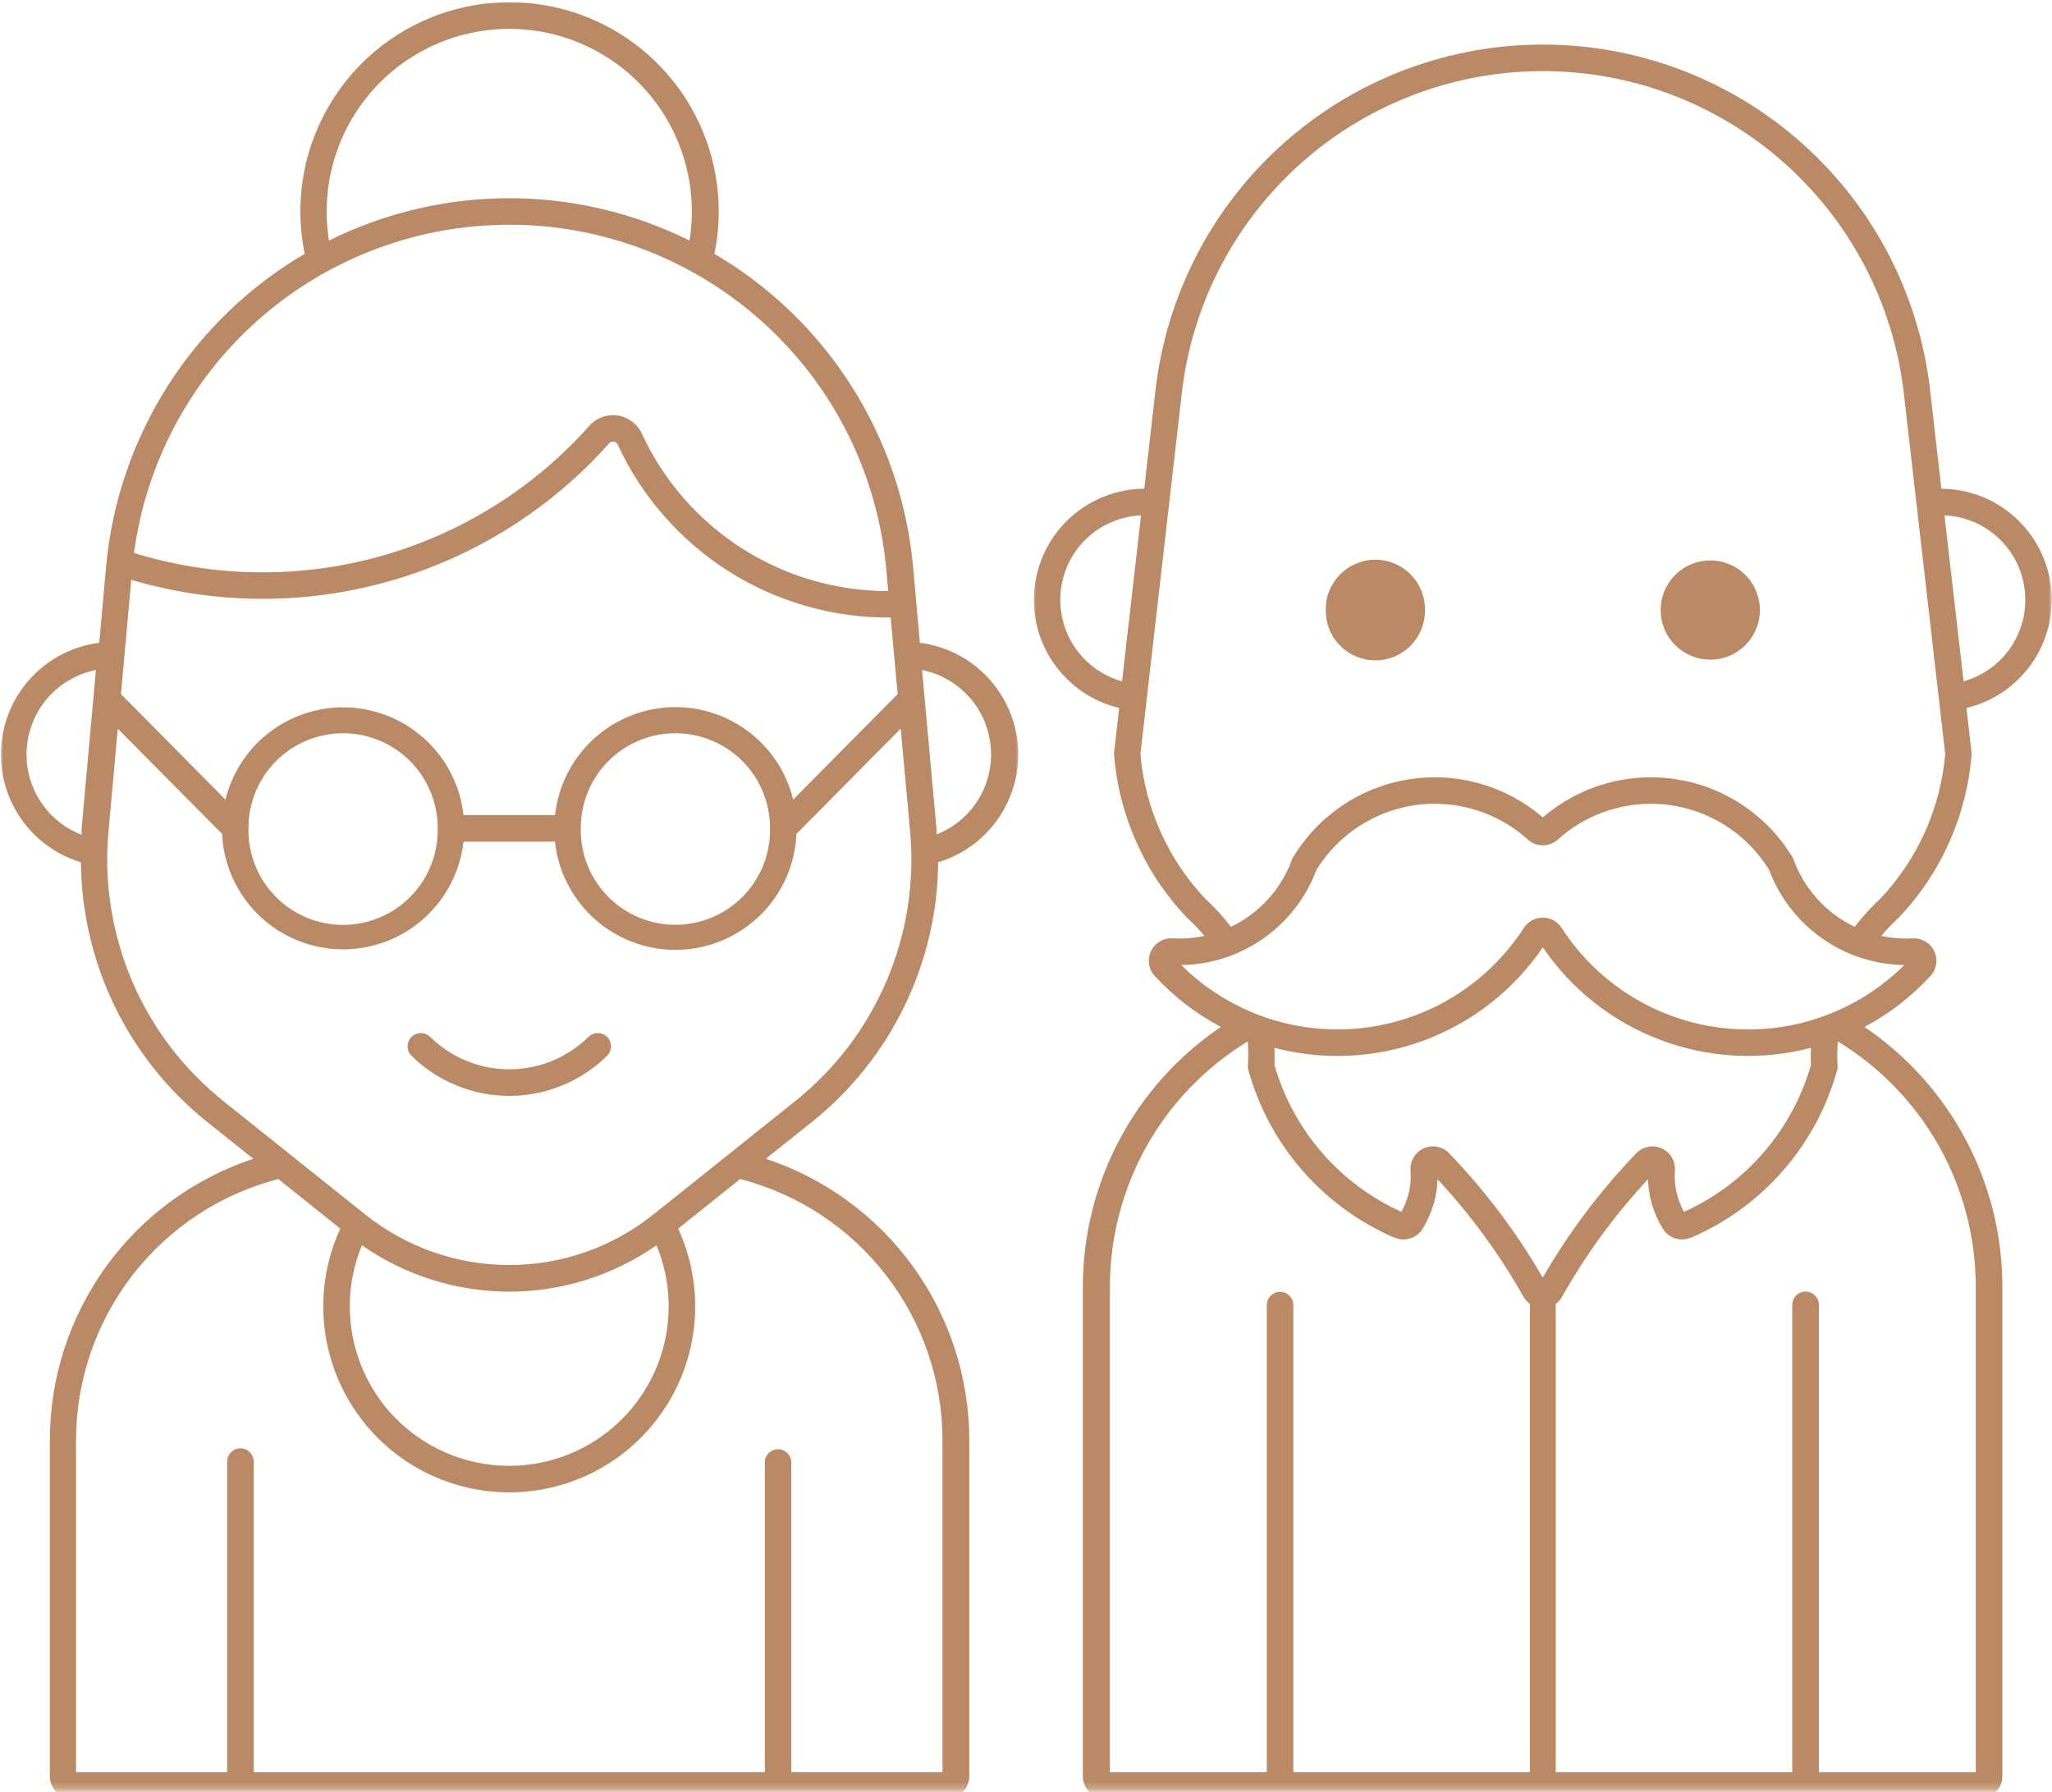 <svg width="292" height="255" viewBox="0 0 292 255" fill="none" xmlns="http://www.w3.org/2000/svg">
<mask id="mask0_193_6001" style="mask-type:luminance" maskUnits="userSpaceOnUse" x="146" y="5" width="146" height="250">
<path d="M146.668 5.333H292.001V254.755H146.668V5.333Z" fill="white"/>
</mask>
<g mask="url(#mask0_193_6001)">
<path d="M217.151 6.391C215.515 6.458 213.89 6.604 212.271 6.818C210.651 7.031 209.041 7.318 207.448 7.672C205.849 8.031 204.276 8.458 202.718 8.953C201.156 9.448 199.625 10.01 198.12 10.646C196.609 11.276 195.135 11.974 193.687 12.734C192.239 13.5 190.828 14.323 189.458 15.208C188.083 16.094 186.75 17.042 185.463 18.047C184.172 19.052 182.927 20.109 181.734 21.224C180.536 22.338 179.39 23.505 178.297 24.719C177.203 25.932 176.166 27.198 175.187 28.505C174.203 29.812 173.281 31.156 172.422 32.547C171.557 33.938 170.755 35.359 170.021 36.818C169.286 38.281 168.614 39.771 168.01 41.286C167.401 42.807 166.864 44.349 166.396 45.917C165.927 47.484 165.531 49.068 165.203 50.667C164.87 52.271 164.614 53.88 164.427 55.505L162.828 69.537C161.87 69.542 160.922 69.635 159.979 69.812C159.041 69.99 158.125 70.255 157.229 70.599C156.333 70.948 155.479 71.37 154.661 71.87C153.849 72.37 153.083 72.943 152.37 73.583C151.656 74.224 151.005 74.922 150.422 75.682C149.833 76.438 149.323 77.245 148.885 78.094C148.442 78.948 148.083 79.828 147.807 80.75C147.526 81.667 147.333 82.599 147.224 83.552C147.114 84.505 147.093 85.458 147.156 86.412C147.218 87.37 147.37 88.312 147.604 89.24C147.838 90.172 148.156 91.068 148.557 91.943C148.958 92.812 149.432 93.641 149.979 94.427C150.531 95.208 151.146 95.938 151.828 96.609C152.51 97.281 153.245 97.891 154.036 98.427C154.833 98.969 155.666 99.432 156.541 99.818C157.416 100.203 158.323 100.51 159.255 100.734L158.515 107.229C158.849 111.594 159.906 115.781 161.687 119.781C163.463 123.781 165.859 127.37 168.875 130.547C169.776 131.365 170.614 132.234 171.39 133.161C169.911 133.479 168.416 133.594 166.911 133.51H166.854C166.203 133.474 165.599 133.625 165.036 133.958C164.479 134.292 164.062 134.755 163.781 135.344C163.505 135.932 163.416 136.547 163.515 137.193C163.614 137.839 163.885 138.401 164.328 138.875C167.047 141.823 170.182 144.24 173.729 146.12C172.218 147.135 170.781 148.24 169.411 149.432C168.041 150.625 166.75 151.896 165.531 153.25C164.317 154.599 163.192 156.021 162.146 157.51C161.104 158.995 160.161 160.542 159.307 162.146C158.453 163.75 157.703 165.401 157.052 167.099C156.401 168.792 155.854 170.521 155.416 172.286C154.974 174.047 154.646 175.833 154.422 177.635C154.203 179.438 154.088 181.25 154.088 183.063V252.729C154.088 253.156 154.172 253.563 154.333 253.953C154.495 254.349 154.729 254.693 155.031 254.995C155.333 255.292 155.677 255.526 156.073 255.688C156.463 255.849 156.87 255.927 157.297 255.927H281.739C282.166 255.927 282.573 255.844 282.963 255.682C283.354 255.521 283.703 255.286 284 254.99C284.302 254.688 284.531 254.344 284.692 253.953C284.859 253.563 284.937 253.156 284.937 252.729V183.063C284.937 181.25 284.828 179.438 284.604 177.635C284.385 175.833 284.052 174.047 283.614 172.286C283.177 170.526 282.63 168.792 281.979 167.099C281.328 165.401 280.578 163.75 279.724 162.146C278.875 160.542 277.927 158.995 276.885 157.51C275.843 156.021 274.718 154.599 273.5 153.25C272.286 151.901 270.995 150.625 269.625 149.432C268.255 148.24 266.817 147.135 265.312 146.12C268.854 144.24 271.979 141.823 274.698 138.875C275.14 138.401 275.411 137.839 275.51 137.198C275.609 136.552 275.521 135.938 275.245 135.349C274.968 134.76 274.552 134.297 273.995 133.964C273.437 133.63 272.833 133.479 272.187 133.51C270.677 133.594 269.182 133.479 267.703 133.161C268.484 132.234 269.323 131.359 270.218 130.547C273.234 127.37 275.625 123.781 277.401 119.781C279.177 115.781 280.234 111.594 280.567 107.229L279.828 100.734C280.76 100.51 281.666 100.203 282.541 99.818C283.416 99.432 284.255 98.969 285.047 98.427C285.838 97.891 286.573 97.281 287.255 96.609C287.937 95.938 288.552 95.208 289.104 94.422C289.651 93.641 290.13 92.812 290.526 91.938C290.927 91.068 291.245 90.167 291.479 89.24C291.713 88.312 291.864 87.37 291.927 86.412C291.995 85.458 291.968 84.505 291.859 83.552C291.75 82.599 291.557 81.667 291.281 80.75C291 79.828 290.64 78.948 290.203 78.094C289.76 77.245 289.25 76.438 288.661 75.682C288.078 74.922 287.427 74.224 286.713 73.583C286 72.943 285.239 72.37 284.422 71.87C283.604 71.37 282.75 70.943 281.854 70.599C280.963 70.255 280.041 69.99 279.104 69.812C278.161 69.635 277.213 69.542 276.255 69.537L274.656 55.505C274.458 53.781 274.182 52.073 273.823 50.375C273.463 48.677 273.026 46.995 272.51 45.339C271.995 43.682 271.406 42.052 270.734 40.453C270.067 38.849 269.328 37.286 268.51 35.755C267.692 34.219 266.807 32.729 265.854 31.281C264.901 29.833 263.88 28.432 262.791 27.078C261.703 25.729 260.557 24.427 259.349 23.182C258.14 21.938 256.875 20.75 255.557 19.625C254.239 18.495 252.87 17.438 251.448 16.438C250.031 15.438 248.567 14.51 247.062 13.646C245.552 12.787 244.01 11.995 242.427 11.281C240.849 10.568 239.239 9.927 237.599 9.359C235.958 8.797 234.291 8.307 232.609 7.901C230.922 7.49 229.218 7.161 227.5 6.911C225.786 6.661 224.062 6.495 222.328 6.406C220.593 6.318 218.859 6.312 217.125 6.391H217.151ZM217.291 10.167C218.911 10.099 220.526 10.104 222.14 10.182C223.755 10.266 225.364 10.422 226.963 10.651C228.562 10.885 230.151 11.193 231.724 11.573C233.291 11.953 234.843 12.406 236.375 12.932C237.901 13.463 239.401 14.057 240.875 14.729C242.349 15.396 243.786 16.13 245.192 16.932C246.593 17.734 247.958 18.599 249.281 19.531C250.604 20.458 251.88 21.453 253.109 22.5C254.343 23.552 255.521 24.656 256.646 25.818C257.771 26.979 258.843 28.188 259.854 29.448C260.864 30.708 261.817 32.016 262.708 33.365C263.599 34.719 264.422 36.104 265.182 37.531C265.942 38.958 266.635 40.422 267.255 41.917C267.88 43.406 268.432 44.927 268.911 46.469C269.39 48.016 269.802 49.578 270.135 51.161C270.468 52.74 270.724 54.339 270.911 55.943L276.802 107.297C276.463 111.146 275.51 114.828 273.932 118.354C272.354 121.875 270.239 125.042 267.588 127.854C266.25 129.083 265.026 130.422 263.927 131.87C261.875 130.891 260.088 129.557 258.573 127.865C257.052 126.177 255.916 124.26 255.161 122.12C254.724 121.385 254.245 120.672 253.729 119.984C253.213 119.302 252.666 118.646 252.078 118.021C251.489 117.396 250.87 116.802 250.218 116.25C249.567 115.688 248.885 115.172 248.177 114.688C247.468 114.203 246.739 113.76 245.979 113.359C245.224 112.953 244.448 112.594 243.651 112.276C242.854 111.958 242.041 111.682 241.213 111.453C240.39 111.224 239.552 111.042 238.708 110.906C237.859 110.766 237.01 110.672 236.151 110.63C235.297 110.583 234.442 110.583 233.583 110.635C232.729 110.682 231.875 110.776 231.031 110.917C230.187 111.057 229.349 111.245 228.526 111.479C227.698 111.714 226.89 111.99 226.093 112.313C225.297 112.63 224.526 112.995 223.771 113.401C223.01 113.807 222.281 114.255 221.573 114.74C220.87 115.224 220.192 115.745 219.541 116.307C218.89 115.745 218.213 115.224 217.505 114.74C216.802 114.25 216.067 113.807 215.312 113.401C214.557 112.995 213.781 112.63 212.989 112.313C212.192 111.99 211.38 111.714 210.557 111.479C209.729 111.245 208.896 111.057 208.052 110.917C207.203 110.776 206.354 110.682 205.495 110.635C204.64 110.583 203.786 110.583 202.927 110.63C202.073 110.672 201.218 110.766 200.375 110.901C199.526 111.042 198.692 111.224 197.864 111.453C197.036 111.682 196.229 111.958 195.432 112.276C194.635 112.594 193.859 112.953 193.099 113.359C192.343 113.76 191.609 114.203 190.901 114.688C190.192 115.172 189.515 115.693 188.859 116.25C188.208 116.802 187.588 117.396 187.005 118.021C186.416 118.646 185.864 119.302 185.349 119.984C184.833 120.672 184.359 121.385 183.916 122.12C183.166 124.26 182.026 126.177 180.51 127.87C178.989 129.557 177.208 130.891 175.156 131.87C174.052 130.422 172.833 129.083 171.489 127.854C168.843 125.042 166.729 121.875 165.151 118.354C163.573 114.828 162.614 111.146 162.281 107.297L168.172 55.943C168.343 54.427 168.583 52.927 168.89 51.432C169.198 49.943 169.567 48.464 170.005 47.005C170.442 45.547 170.942 44.109 171.505 42.693C172.067 41.276 172.692 39.891 173.38 38.531C174.067 37.172 174.812 35.844 175.614 34.547C176.422 33.255 177.276 32 178.192 30.781C179.109 29.562 180.073 28.385 181.093 27.255C182.109 26.12 183.177 25.037 184.291 23.995C185.406 22.958 186.567 21.969 187.765 21.031C188.968 20.099 190.208 19.219 191.489 18.391C192.771 17.562 194.083 16.797 195.432 16.083C196.776 15.375 198.156 14.724 199.557 14.135C200.963 13.547 202.39 13.021 203.843 12.557C205.297 12.094 206.765 11.698 208.25 11.365C209.739 11.031 211.234 10.766 212.745 10.568C214.255 10.365 215.771 10.234 217.291 10.167ZM162.37 73.323L159.666 96.943C158.979 96.755 158.323 96.505 157.682 96.193C157.041 95.885 156.437 95.521 155.859 95.104C155.286 94.693 154.75 94.229 154.26 93.719C153.765 93.208 153.323 92.656 152.927 92.068C152.531 91.479 152.187 90.859 151.901 90.208C151.614 89.557 151.39 88.891 151.218 88.198C151.052 87.51 150.948 86.812 150.901 86.104C150.859 85.396 150.875 84.688 150.958 83.984C151.036 83.276 151.182 82.583 151.385 81.906C151.588 81.224 151.849 80.568 152.166 79.932C152.484 79.302 152.859 78.698 153.286 78.13C153.708 77.562 154.182 77.037 154.703 76.552C155.218 76.068 155.776 75.63 156.375 75.245C156.968 74.859 157.593 74.531 158.25 74.255C158.901 73.979 159.573 73.766 160.265 73.609C160.958 73.453 161.661 73.359 162.37 73.323ZM276.698 73.323C277.411 73.354 278.109 73.448 278.802 73.604C279.495 73.76 280.166 73.979 280.823 74.25C281.479 74.526 282.104 74.859 282.698 75.245C283.297 75.63 283.854 76.062 284.37 76.547C284.89 77.031 285.364 77.557 285.791 78.125C286.218 78.693 286.588 79.297 286.911 79.927C287.229 80.562 287.489 81.219 287.692 81.901C287.896 82.578 288.041 83.271 288.12 83.979C288.203 84.682 288.218 85.391 288.177 86.099C288.135 86.807 288.026 87.505 287.859 88.198C287.692 88.885 287.463 89.557 287.177 90.203C286.89 90.854 286.552 91.474 286.156 92.062C285.76 92.656 285.317 93.203 284.823 93.713C284.328 94.224 283.797 94.688 283.218 95.104C282.646 95.521 282.041 95.885 281.401 96.193C280.76 96.5 280.099 96.75 279.416 96.943L276.698 73.323ZM203.812 114.37C206.317 114.328 208.739 114.745 211.088 115.62C213.432 116.495 215.536 117.771 217.396 119.448C217.687 119.714 218.021 119.917 218.39 120.063C218.76 120.203 219.146 120.276 219.541 120.276C219.937 120.276 220.323 120.203 220.692 120.063C221.062 119.917 221.39 119.714 221.687 119.448C223.547 117.771 225.651 116.495 227.995 115.62C230.338 114.745 232.765 114.328 235.265 114.37C236.922 114.401 238.552 114.635 240.146 115.073C241.745 115.516 243.265 116.146 244.703 116.964C246.14 117.786 247.458 118.771 248.651 119.922C249.838 121.073 250.87 122.354 251.739 123.76C252.109 124.74 252.547 125.688 253.052 126.599C253.557 127.51 254.135 128.38 254.771 129.203C255.411 130.031 256.104 130.807 256.859 131.526C257.614 132.25 258.416 132.911 259.271 133.51C260.125 134.115 261.021 134.646 261.953 135.115C262.885 135.578 263.849 135.974 264.843 136.297C265.838 136.62 266.849 136.865 267.88 137.036C268.906 137.203 269.942 137.297 270.989 137.313C270.156 138.135 269.281 138.911 268.364 139.641C267.448 140.37 266.489 141.047 265.5 141.667C264.505 142.286 263.479 142.854 262.427 143.359C261.37 143.87 260.286 144.313 259.182 144.703C258.078 145.089 256.953 145.417 255.812 145.677C254.672 145.938 253.515 146.135 252.354 146.271C251.187 146.406 250.021 146.474 248.849 146.474C247.677 146.479 246.51 146.417 245.343 146.292C244.182 146.167 243.026 145.979 241.885 145.724C240.739 145.469 239.614 145.151 238.505 144.771C237.396 144.391 236.312 143.948 235.255 143.448C234.198 142.948 233.166 142.391 232.172 141.771C231.172 141.156 230.213 140.49 229.291 139.766C228.37 139.047 227.489 138.276 226.651 137.453C225.817 136.635 225.026 135.771 224.286 134.865C223.547 133.953 222.859 133.01 222.224 132.021C222.078 131.797 221.906 131.594 221.713 131.411C221.515 131.234 221.302 131.078 221.067 130.948C220.828 130.823 220.583 130.724 220.323 130.656C220.067 130.594 219.802 130.557 219.536 130.557C219.265 130.557 219.005 130.594 218.745 130.656C218.484 130.724 218.239 130.823 218.005 130.948C217.771 131.078 217.552 131.234 217.359 131.411C217.161 131.594 216.989 131.797 216.849 132.021C216.213 133.005 215.521 133.953 214.781 134.859C214.041 135.766 213.255 136.63 212.416 137.453C211.578 138.271 210.703 139.042 209.781 139.766C208.854 140.484 207.896 141.151 206.901 141.766C205.901 142.385 204.875 142.943 203.817 143.443C202.76 143.943 201.677 144.38 200.567 144.76C199.458 145.141 198.333 145.458 197.192 145.714C196.047 145.969 194.896 146.161 193.729 146.286C192.562 146.411 191.396 146.474 190.224 146.469C189.057 146.464 187.885 146.396 186.724 146.266C185.562 146.13 184.406 145.932 183.265 145.672C182.125 145.406 181 145.083 179.896 144.698C178.791 144.307 177.708 143.865 176.656 143.354C175.599 142.849 174.573 142.281 173.583 141.661C172.588 141.042 171.635 140.37 170.713 139.641C169.797 138.911 168.922 138.135 168.093 137.313C169.135 137.297 170.172 137.203 171.203 137.036C172.234 136.865 173.245 136.62 174.239 136.297C175.229 135.974 176.192 135.578 177.13 135.109C178.062 134.646 178.953 134.109 179.807 133.51C180.661 132.911 181.468 132.25 182.218 131.526C182.974 130.807 183.672 130.031 184.307 129.203C184.948 128.38 185.521 127.51 186.031 126.599C186.536 125.688 186.974 124.74 187.338 123.76C188.208 122.354 189.239 121.073 190.432 119.922C191.625 118.771 192.937 117.786 194.38 116.964C195.817 116.141 197.333 115.51 198.932 115.073C200.531 114.635 202.156 114.401 203.812 114.37ZM219.541 134.797C220.562 136.292 221.692 137.703 222.927 139.031C224.166 140.354 225.5 141.578 226.927 142.698C228.349 143.818 229.854 144.823 231.432 145.708C233.015 146.599 234.656 147.359 236.354 147.995C238.052 148.635 239.786 149.135 241.562 149.505C243.338 149.875 245.13 150.104 246.942 150.198C248.75 150.292 250.557 150.245 252.364 150.057C254.166 149.875 255.942 149.552 257.698 149.094C257.666 149.906 257.666 150.719 257.698 151.531C257.041 153.823 256.146 156.021 255.01 158.115C253.88 160.214 252.531 162.167 250.974 163.969C249.411 165.776 247.677 167.391 245.765 168.813C243.854 170.24 241.812 171.443 239.635 172.422C238.625 170.589 238.192 168.625 238.338 166.531C238.385 165.859 238.234 165.24 237.89 164.661C237.541 164.083 237.057 163.661 236.442 163.385C235.828 163.115 235.192 163.042 234.531 163.172C233.87 163.302 233.307 163.609 232.843 164.094C227.687 169.453 223.25 175.344 219.531 181.781C215.807 175.344 211.37 169.453 206.218 164.094C205.75 163.609 205.187 163.302 204.526 163.172C203.864 163.042 203.229 163.115 202.614 163.385C202 163.661 201.515 164.083 201.172 164.661C200.823 165.234 200.672 165.859 200.718 166.531C200.864 168.625 200.432 170.589 199.422 172.422C197.25 171.443 195.203 170.24 193.291 168.813C191.38 167.385 189.646 165.771 188.088 163.969C186.526 162.167 185.182 160.214 184.047 158.115C182.911 156.021 182.015 153.823 181.359 151.531C181.39 150.719 181.39 149.906 181.359 149.094C183.114 149.552 184.896 149.875 186.698 150.063C188.505 150.25 190.312 150.297 192.125 150.203C193.937 150.115 195.729 149.88 197.505 149.51C199.281 149.146 201.021 148.641 202.718 148.005C204.416 147.37 206.057 146.604 207.64 145.719C209.224 144.828 210.724 143.823 212.151 142.703C213.578 141.583 214.911 140.359 216.151 139.036C217.39 137.708 218.521 136.297 219.541 134.797ZM177.557 148.177C177.646 149.438 177.646 150.693 177.557 151.953C178.271 154.62 179.276 157.172 180.567 159.615C181.859 162.052 183.406 164.318 185.213 166.406C187.015 168.5 189.031 170.359 191.255 171.995C193.479 173.63 195.859 174.995 198.39 176.089H198.448C198.802 176.24 199.172 176.328 199.557 176.349C199.942 176.37 200.317 176.318 200.687 176.203C201.057 176.089 201.39 175.911 201.692 175.672C202 175.438 202.25 175.151 202.453 174.823C203.771 172.667 204.474 170.323 204.562 167.792C209.302 172.88 213.375 178.453 216.791 184.505C217.026 184.911 217.328 185.25 217.708 185.521V252.146H184.041V185.667C184.041 185.417 183.989 185.182 183.89 184.953C183.791 184.724 183.656 184.526 183.479 184.349C183.302 184.177 183.099 184.042 182.87 183.948C182.64 183.854 182.401 183.807 182.156 183.807C181.906 183.807 181.666 183.854 181.437 183.948C181.208 184.042 181.005 184.177 180.828 184.349C180.651 184.526 180.515 184.724 180.416 184.953C180.317 185.182 180.271 185.417 180.265 185.667V252.146H157.942V183.063C157.942 181.318 158.057 179.578 158.281 177.849C158.5 176.115 158.833 174.406 159.276 172.719C159.718 171.026 160.271 169.375 160.922 167.755C161.578 166.141 162.333 164.568 163.187 163.047C164.041 161.526 164.995 160.068 166.036 158.667C167.078 157.266 168.208 155.943 169.422 154.688C170.635 153.432 171.922 152.26 173.286 151.167C174.651 150.078 176.078 149.083 177.573 148.177H177.557ZM261.51 148.177C263 149.083 264.432 150.078 265.797 151.167C267.161 152.255 268.448 153.432 269.661 154.682C270.875 155.938 272.005 157.266 273.052 158.667C274.093 160.063 275.041 161.526 275.901 163.047C276.755 164.568 277.51 166.135 278.166 167.755C278.823 169.375 279.37 171.026 279.812 172.719C280.255 174.406 280.588 176.115 280.812 177.844C281.036 179.578 281.146 181.318 281.151 183.063V252.146H258.828V185.667C258.828 185.417 258.781 185.172 258.682 184.943C258.588 184.708 258.453 184.505 258.271 184.328C258.093 184.151 257.89 184.01 257.656 183.917C257.427 183.818 257.182 183.771 256.932 183.771C256.682 183.771 256.442 183.818 256.208 183.917C255.974 184.01 255.771 184.151 255.593 184.328C255.416 184.505 255.281 184.708 255.182 184.943C255.088 185.172 255.036 185.417 255.036 185.667V252.146H221.385V185.521C221.755 185.25 222.052 184.911 222.281 184.505C225.698 178.453 229.771 172.88 234.505 167.792C234.593 170.323 235.297 172.667 236.62 174.823C236.817 175.156 237.073 175.438 237.375 175.672C237.682 175.911 238.015 176.089 238.385 176.203C238.75 176.323 239.125 176.37 239.51 176.349C239.896 176.328 240.265 176.24 240.62 176.089H240.677C243.213 174.995 245.588 173.63 247.817 171.995C250.041 170.359 252.057 168.5 253.859 166.411C255.661 164.318 257.213 162.057 258.505 159.615C259.797 157.172 260.797 154.62 261.51 151.953C261.422 150.698 261.422 149.438 261.51 148.177Z" fill="#BA8A67"/>
</g>
<mask id="mask1_193_6001" style="mask-type:luminance" maskUnits="userSpaceOnUse" x="0" y="0" width="146" height="255">
<path d="M0 0H145.333V254.755H0V0Z" fill="white"/>
</mask>
<g mask="url(#mask1_193_6001)">
<path d="M71.736 0.328C70.653 0.359 69.575 0.443 68.497 0.589C67.424 0.734 66.356 0.943 65.304 1.203C64.252 1.469 63.215 1.786 62.195 2.161C61.179 2.536 60.184 2.969 59.21 3.453C58.242 3.938 57.299 4.474 56.387 5.063C55.476 5.651 54.596 6.286 53.752 6.969C52.908 7.651 52.106 8.38 51.346 9.151C50.58 9.927 49.861 10.734 49.19 11.588C48.512 12.438 47.887 13.323 47.309 14.24C46.731 15.162 46.205 16.109 45.731 17.083C45.257 18.062 44.835 19.062 44.471 20.083C44.106 21.104 43.799 22.146 43.549 23.203C43.299 24.26 43.106 25.328 42.971 26.401C42.835 27.479 42.762 28.562 42.747 29.646C42.731 30.734 42.773 31.818 42.877 32.896C42.981 33.979 43.143 35.047 43.361 36.115C41.387 37.266 39.492 38.536 37.674 39.917C35.851 41.297 34.122 42.776 32.476 44.365C30.83 45.953 29.288 47.63 27.846 49.401C26.398 51.167 25.064 53.021 23.84 54.948C22.617 56.875 21.507 58.87 20.523 60.932C19.533 62.99 18.674 65.099 17.934 67.266C17.2 69.427 16.59 71.625 16.117 73.859C15.643 76.094 15.299 78.349 15.096 80.625L14.122 91.458C13.216 91.573 12.33 91.76 11.46 92.031C10.591 92.297 9.747 92.635 8.934 93.042C8.122 93.453 7.351 93.932 6.617 94.469C5.887 95.016 5.205 95.615 4.575 96.271C3.945 96.927 3.377 97.635 2.867 98.391C2.356 99.146 1.913 99.938 1.538 100.766C1.169 101.599 0.867 102.453 0.637 103.333C0.408 104.219 0.257 105.109 0.179 106.021C0.106 106.927 0.106 107.833 0.184 108.74C0.268 109.651 0.419 110.542 0.653 111.422C0.882 112.307 1.189 113.161 1.564 113.99C1.945 114.818 2.387 115.609 2.898 116.359C3.413 117.115 3.981 117.818 4.617 118.474C5.247 119.13 5.929 119.729 6.663 120.266C7.398 120.802 8.174 121.276 8.986 121.682C9.804 122.089 10.643 122.427 11.518 122.688C11.549 126.24 11.966 129.745 12.778 133.203C13.591 136.661 14.773 139.99 16.325 143.182C17.877 146.375 19.762 149.359 21.981 152.135C24.195 154.911 26.695 157.406 29.465 159.625L36.049 164.875C33.955 165.568 31.929 166.417 29.971 167.427C28.007 168.438 26.137 169.594 24.356 170.896C22.58 172.198 20.913 173.63 19.356 175.193C17.804 176.76 16.377 178.432 15.085 180.224C13.794 182.01 12.653 183.885 11.653 185.854C10.658 187.818 9.82 189.849 9.137 191.948C8.46 194.047 7.95 196.188 7.606 198.365C7.262 200.542 7.091 202.734 7.091 204.943V252.729C7.091 253.151 7.174 253.563 7.335 253.953C7.497 254.344 7.726 254.688 8.028 254.99C8.325 255.286 8.674 255.521 9.064 255.682C9.455 255.844 9.861 255.927 10.288 255.927H134.731C135.158 255.927 135.564 255.844 135.955 255.682C136.346 255.521 136.695 255.286 136.992 254.99C137.294 254.688 137.523 254.344 137.684 253.953C137.846 253.563 137.929 253.151 137.929 252.729V204.943C137.929 202.734 137.757 200.542 137.413 198.365C137.07 196.188 136.559 194.047 135.882 191.948C135.2 189.849 134.361 187.818 133.367 185.854C132.367 183.885 131.226 182.01 129.934 180.224C128.643 178.432 127.216 176.76 125.663 175.193C124.106 173.63 122.439 172.198 120.663 170.896C118.882 169.594 117.012 168.438 115.054 167.427C113.091 166.417 111.064 165.568 108.971 164.875L115.554 159.625C118.325 157.406 120.825 154.911 123.038 152.135C125.257 149.359 127.143 146.375 128.695 143.182C130.247 139.99 131.429 136.661 132.242 133.203C133.054 129.745 133.476 126.24 133.502 122.688C134.377 122.427 135.221 122.089 136.033 121.682C136.846 121.276 137.622 120.802 138.356 120.266C139.091 119.729 139.773 119.13 140.403 118.474C141.038 117.818 141.611 117.115 142.122 116.359C142.632 115.609 143.08 114.818 143.455 113.99C143.83 113.161 144.137 112.307 144.367 111.422C144.601 110.542 144.757 109.651 144.835 108.74C144.913 107.833 144.913 106.927 144.841 106.021C144.762 105.109 144.611 104.219 144.382 103.333C144.153 102.453 143.856 101.599 143.481 100.766C143.106 99.938 142.663 99.146 142.153 98.391C141.643 97.635 141.075 96.927 140.445 96.271C139.814 95.615 139.137 95.01 138.403 94.469C137.674 93.932 136.898 93.453 136.085 93.042C135.273 92.635 134.429 92.297 133.559 92.031C132.689 91.76 131.804 91.573 130.898 91.458L129.929 80.625C129.721 78.349 129.377 76.094 128.903 73.859C128.429 71.625 127.82 69.427 127.085 67.266C126.351 65.099 125.486 62.99 124.497 60.932C123.512 58.87 122.403 56.875 121.179 54.948C119.955 53.021 118.622 51.167 117.174 49.401C115.731 47.63 114.189 45.953 112.544 44.365C110.898 42.776 109.169 41.297 107.346 39.917C105.528 38.536 103.632 37.266 101.658 36.115C101.887 35.016 102.049 33.911 102.153 32.802C102.252 31.688 102.294 30.573 102.268 29.458C102.247 28.338 102.158 27.229 102.012 26.12C101.861 25.01 101.653 23.917 101.382 22.833C101.106 21.75 100.778 20.688 100.382 19.641C99.992 18.594 99.544 17.573 99.033 16.578C98.528 15.578 97.966 14.615 97.351 13.682C96.736 12.75 96.07 11.854 95.351 11C94.637 10.141 93.872 9.323 93.064 8.552C92.257 7.781 91.408 7.057 90.518 6.385C89.627 5.708 88.705 5.083 87.747 4.51C86.783 3.938 85.794 3.422 84.778 2.964C83.757 2.505 82.721 2.099 81.658 1.755C80.591 1.417 79.512 1.13 78.419 0.911C77.325 0.688 76.221 0.531 75.106 0.432C73.992 0.339 72.877 0.302 71.762 0.328H71.736ZM71.679 4.12C72.637 4.094 73.585 4.115 74.538 4.193C75.486 4.266 76.434 4.396 77.372 4.573C78.304 4.755 79.231 4.984 80.143 5.266C81.054 5.552 81.945 5.88 82.82 6.26C83.695 6.641 84.549 7.068 85.377 7.542C86.205 8.016 87.002 8.536 87.773 9.099C88.544 9.661 89.283 10.26 89.986 10.906C90.689 11.547 91.356 12.229 91.986 12.948C92.617 13.662 93.205 14.412 93.752 15.193C94.299 15.974 94.799 16.787 95.257 17.625C95.716 18.458 96.127 19.318 96.492 20.203C96.851 21.083 97.163 21.984 97.429 22.901C97.695 23.818 97.908 24.745 98.07 25.682C98.231 26.625 98.341 27.573 98.398 28.521C98.455 29.474 98.46 30.427 98.413 31.38C98.367 32.333 98.268 33.281 98.117 34.224C96.132 33.234 94.096 32.37 92.007 31.615C89.919 30.865 87.799 30.234 85.637 29.729C83.481 29.219 81.299 28.838 79.096 28.583C76.893 28.328 74.684 28.203 72.466 28.203C70.247 28.203 68.038 28.328 65.835 28.583C63.632 28.838 61.45 29.219 59.288 29.729C57.132 30.234 55.007 30.865 52.924 31.615C50.835 32.37 48.799 33.234 46.815 34.224C46.669 33.312 46.57 32.401 46.518 31.479C46.471 30.557 46.471 29.641 46.518 28.719C46.57 27.797 46.663 26.885 46.809 25.974C46.955 25.062 47.153 24.167 47.393 23.276C47.632 22.385 47.924 21.51 48.257 20.656C48.59 19.797 48.971 18.958 49.393 18.141C49.82 17.323 50.283 16.531 50.794 15.76C51.299 14.99 51.846 14.25 52.434 13.542C53.023 12.833 53.643 12.156 54.304 11.51C54.96 10.865 55.653 10.26 56.377 9.688C57.101 9.12 57.851 8.589 58.632 8.099C59.408 7.609 60.215 7.156 61.044 6.755C61.867 6.349 62.715 5.99 63.58 5.672C64.445 5.359 65.325 5.089 66.221 4.87C67.117 4.646 68.018 4.474 68.929 4.349C69.846 4.224 70.762 4.146 71.679 4.12ZM71.387 31.984C73.075 31.953 74.757 32 76.434 32.12C78.117 32.245 79.788 32.448 81.45 32.729C83.111 33.01 84.752 33.37 86.382 33.802C88.007 34.24 89.611 34.75 91.195 35.333C92.773 35.922 94.32 36.578 95.841 37.312C97.356 38.042 98.835 38.844 100.278 39.714C101.721 40.583 103.122 41.521 104.476 42.521C105.83 43.521 107.137 44.583 108.393 45.708C109.648 46.833 110.846 48.01 111.992 49.25C113.137 50.484 114.221 51.771 115.247 53.109C116.268 54.448 117.226 55.828 118.122 57.255C119.018 58.688 119.841 60.151 120.596 61.656C121.356 63.161 122.038 64.698 122.653 66.271C123.262 67.838 123.799 69.432 124.262 71.052C124.726 72.672 125.111 74.312 125.419 75.969C125.731 77.625 125.96 79.292 126.111 80.969L126.393 84.099C124.559 84.104 122.731 83.974 120.919 83.713C119.101 83.453 117.314 83.068 115.554 82.552C113.794 82.042 112.075 81.406 110.408 80.646C108.736 79.885 107.127 79.016 105.58 78.026C104.038 77.037 102.57 75.948 101.179 74.75C99.788 73.552 98.492 72.26 97.283 70.88C96.08 69.495 94.976 68.037 93.981 66.495C92.981 64.958 92.101 63.354 91.33 61.688C91.174 61.349 90.976 61.031 90.742 60.745C90.507 60.453 90.236 60.193 89.939 59.969C89.637 59.745 89.314 59.562 88.971 59.417C88.622 59.271 88.268 59.172 87.898 59.12C87.528 59.062 87.153 59.057 86.783 59.094C86.408 59.13 86.049 59.214 85.695 59.339C85.341 59.469 85.012 59.635 84.7 59.849C84.393 60.057 84.111 60.302 83.867 60.583C81.893 62.797 79.773 64.865 77.502 66.776C75.236 68.688 72.846 70.432 70.325 72C67.809 73.573 65.195 74.953 62.481 76.151C59.768 77.349 56.981 78.344 54.122 79.146C51.268 79.943 48.367 80.531 45.424 80.917C42.481 81.297 39.528 81.469 36.565 81.432C33.596 81.391 30.648 81.141 27.721 80.682C24.788 80.219 21.903 79.552 19.07 78.682C19.283 77.104 19.564 75.537 19.913 73.984C20.262 72.432 20.684 70.896 21.169 69.385C21.653 67.87 22.21 66.375 22.825 64.912C23.445 63.443 24.127 62.005 24.872 60.599C25.622 59.193 26.424 57.823 27.294 56.49C28.163 55.156 29.085 53.865 30.07 52.609C31.049 51.354 32.085 50.151 33.174 48.99C34.262 47.828 35.403 46.719 36.59 45.656C37.778 44.599 39.007 43.594 40.283 42.641C41.559 41.693 42.877 40.797 44.231 39.964C45.59 39.13 46.976 38.359 48.403 37.646C49.825 36.938 51.278 36.292 52.762 35.708C54.242 35.125 55.747 34.615 57.273 34.161C58.799 33.714 60.346 33.333 61.903 33.021C63.465 32.708 65.038 32.469 66.617 32.297C68.2 32.12 69.788 32.021 71.377 31.99L71.387 31.984ZM87.127 62.849C87.148 62.849 87.163 62.849 87.184 62.849C87.518 62.828 87.752 62.964 87.898 63.26C88.752 65.104 89.726 66.875 90.83 68.578C91.939 70.276 93.158 71.891 94.497 73.417C95.83 74.943 97.273 76.365 98.809 77.682C100.351 79 101.981 80.203 103.695 81.292C105.408 82.375 107.189 83.333 109.038 84.162C110.893 84.99 112.794 85.682 114.742 86.24C116.695 86.797 118.674 87.214 120.684 87.484C122.695 87.755 124.71 87.885 126.742 87.865L127.736 98.755L112.872 113.766C112.632 112.792 112.309 111.839 111.903 110.922C111.502 110 111.018 109.12 110.46 108.281C109.903 107.448 109.278 106.667 108.58 105.938C107.887 105.214 107.132 104.552 106.32 103.953C105.512 103.359 104.653 102.839 103.752 102.396C102.851 101.948 101.919 101.589 100.955 101.302C99.986 101.021 99.007 100.823 98.007 100.714C97.007 100.604 96.007 100.583 95.002 100.646C93.997 100.714 93.007 100.865 92.028 101.104C91.054 101.344 90.106 101.661 89.184 102.068C88.262 102.474 87.382 102.953 86.549 103.51C85.71 104.068 84.929 104.698 84.205 105.391C83.476 106.089 82.814 106.839 82.221 107.651C81.627 108.464 81.106 109.318 80.658 110.219C80.216 111.12 79.851 112.057 79.57 113.021C79.288 113.984 79.091 114.969 78.981 115.969H65.96C65.846 114.969 65.648 113.99 65.367 113.026C65.085 112.063 64.721 111.13 64.273 110.229C63.825 109.328 63.304 108.474 62.71 107.667C62.117 106.859 61.455 106.104 60.726 105.411C60.002 104.719 59.221 104.094 58.382 103.536C57.549 102.979 56.674 102.5 55.752 102.099C54.83 101.693 53.882 101.37 52.908 101.135C51.934 100.896 50.945 100.745 49.94 100.682C48.94 100.615 47.94 100.635 46.94 100.745C45.945 100.854 44.96 101.052 43.997 101.333C43.033 101.615 42.101 101.974 41.2 102.422C40.299 102.865 39.445 103.385 38.632 103.979C37.825 104.568 37.07 105.229 36.377 105.953C35.679 106.677 35.054 107.458 34.497 108.292C33.94 109.13 33.455 110.005 33.049 110.927C32.643 111.844 32.32 112.792 32.08 113.766L17.215 98.755L18.679 82.5C21.669 83.385 24.7 84.052 27.783 84.505C30.867 84.958 33.965 85.188 37.08 85.203C40.195 85.219 43.294 85.016 46.377 84.588C49.465 84.162 52.507 83.521 55.502 82.667C58.497 81.812 61.413 80.75 64.262 79.484C67.106 78.213 69.846 76.75 72.486 75.094C75.122 73.438 77.627 71.604 80.007 69.588C82.387 67.578 84.611 65.412 86.679 63.083C86.794 62.948 86.939 62.865 87.117 62.833L87.127 62.849ZM13.648 95.333L11.606 117.958C11.601 118.224 11.601 118.484 11.606 118.745H11.533C10.304 118.26 9.179 117.594 8.163 116.745C7.148 115.896 6.294 114.906 5.601 113.781C4.903 112.656 4.408 111.448 4.101 110.156C3.799 108.87 3.705 107.568 3.825 106.25C3.945 104.932 4.268 103.667 4.799 102.453C5.33 101.24 6.033 100.141 6.919 99.156C7.804 98.172 8.825 97.354 9.976 96.703C11.127 96.047 12.351 95.594 13.648 95.333ZM131.143 95.333H131.21C132.507 95.599 133.726 96.057 134.872 96.714C136.018 97.37 137.033 98.193 137.913 99.177C138.794 100.161 139.497 101.26 140.018 102.474C140.544 103.688 140.867 104.948 140.981 106.266C141.096 107.583 141.002 108.88 140.695 110.167C140.393 111.453 139.893 112.656 139.195 113.781C138.502 114.906 137.648 115.891 136.632 116.734C135.617 117.583 134.497 118.25 133.268 118.734C133.268 118.474 133.268 118.214 133.268 117.948L131.21 95.339C131.189 95.339 131.163 95.339 131.143 95.339V95.333ZM16.757 103.677L31.601 118.651C31.653 119.729 31.799 120.786 32.049 121.833C32.299 122.875 32.643 123.891 33.08 124.87C33.518 125.854 34.044 126.786 34.658 127.667C35.273 128.552 35.96 129.37 36.726 130.12C37.492 130.875 38.32 131.552 39.21 132.151C40.106 132.75 41.044 133.26 42.033 133.682C43.023 134.109 44.038 134.438 45.085 134.667C46.137 134.901 47.2 135.036 48.273 135.068C49.346 135.104 50.413 135.036 51.476 134.875C52.538 134.708 53.575 134.443 54.585 134.083C55.601 133.724 56.57 133.276 57.502 132.734C58.429 132.193 59.299 131.573 60.111 130.87C60.924 130.167 61.663 129.391 62.33 128.552C62.997 127.708 63.58 126.813 64.085 125.859C64.585 124.911 64.992 123.922 65.304 122.891C65.622 121.865 65.841 120.818 65.96 119.75H78.966C79.085 120.823 79.299 121.875 79.606 122.906C79.919 123.938 80.325 124.927 80.825 125.885C81.325 126.839 81.908 127.74 82.575 128.589C83.242 129.432 83.981 130.208 84.794 130.917C85.606 131.625 86.481 132.25 87.408 132.797C88.341 133.339 89.314 133.792 90.33 134.151C91.346 134.516 92.382 134.776 93.45 134.948C94.512 135.109 95.585 135.177 96.663 135.141C97.736 135.109 98.804 134.974 99.856 134.74C100.908 134.505 101.929 134.177 102.919 133.75C103.908 133.323 104.851 132.813 105.742 132.208C106.637 131.609 107.466 130.927 108.236 130.172C109.002 129.411 109.689 128.589 110.304 127.703C110.913 126.818 111.439 125.88 111.877 124.896C112.309 123.911 112.653 122.891 112.898 121.844C113.143 120.792 113.288 119.729 113.335 118.651L128.169 103.677L129.512 118.297C129.674 120.099 129.726 121.911 129.669 123.724C129.611 125.536 129.439 127.339 129.158 129.13C128.877 130.917 128.486 132.688 127.986 134.427C127.486 136.172 126.877 137.875 126.169 139.542C125.455 141.214 124.648 142.828 123.736 144.396C122.825 145.964 121.82 147.469 120.726 148.917C119.627 150.359 118.45 151.729 117.184 153.026C115.913 154.323 114.575 155.542 113.158 156.672L92.96 172.813C91.518 173.969 89.986 174.99 88.372 175.885C86.752 176.781 85.075 177.536 83.33 178.146C81.585 178.76 79.804 179.219 77.981 179.531C76.158 179.839 74.325 179.995 72.476 179.995C70.627 179.995 68.788 179.839 66.971 179.531C65.148 179.219 63.361 178.76 61.622 178.146C59.877 177.536 58.195 176.781 56.58 175.885C54.96 174.99 53.429 173.969 51.986 172.813L31.788 156.672C30.372 155.542 29.033 154.323 27.768 153.026C26.502 151.729 25.32 150.359 24.221 148.917C23.127 147.469 22.122 145.964 21.21 144.396C20.299 142.828 19.492 141.214 18.778 139.542C18.07 137.875 17.465 136.172 16.965 134.427C16.465 132.688 16.075 130.917 15.794 129.13C15.507 127.339 15.341 125.536 15.278 123.724C15.221 121.911 15.273 120.099 15.44 118.297L16.757 103.677ZM48.486 104.333C49.387 104.313 50.283 104.38 51.169 104.536C52.054 104.693 52.919 104.938 53.757 105.271C54.59 105.599 55.387 106.01 56.143 106.5C56.898 106.99 57.601 107.552 58.242 108.182C58.887 108.813 59.46 109.5 59.965 110.245C60.471 110.995 60.898 111.781 61.242 112.609C61.59 113.443 61.851 114.302 62.023 115.182C62.2 116.068 62.283 116.958 62.278 117.859C62.299 118.755 62.226 119.646 62.07 120.526C61.908 121.406 61.663 122.266 61.335 123.094C61.002 123.927 60.596 124.719 60.106 125.469C59.617 126.224 59.059 126.917 58.434 127.557C57.809 128.198 57.122 128.771 56.382 129.271C55.643 129.776 54.856 130.198 54.033 130.547C53.205 130.891 52.356 131.156 51.476 131.333C50.601 131.51 49.715 131.599 48.82 131.599C47.924 131.599 47.033 131.51 46.158 131.333C45.278 131.156 44.429 130.891 43.601 130.547C42.778 130.198 41.992 129.776 41.252 129.271C40.512 128.771 39.83 128.198 39.2 127.557C38.575 126.917 38.018 126.224 37.528 125.469C37.038 124.719 36.632 123.927 36.299 123.094C35.971 122.266 35.726 121.406 35.57 120.526C35.408 119.646 35.335 118.755 35.356 117.859C35.351 116.984 35.429 116.12 35.596 115.266C35.757 114.406 36.007 113.573 36.33 112.766C36.658 111.953 37.059 111.182 37.533 110.453C38.012 109.719 38.554 109.042 39.158 108.417C39.768 107.786 40.429 107.229 41.148 106.729C41.867 106.234 42.622 105.807 43.424 105.458C44.226 105.109 45.049 104.839 45.903 104.651C46.752 104.464 47.617 104.354 48.486 104.333ZM95.778 104.333C96.679 104.313 97.575 104.38 98.46 104.536C99.346 104.693 100.21 104.938 101.044 105.271C101.882 105.599 102.679 106.01 103.434 106.5C104.189 106.99 104.893 107.552 105.533 108.182C106.174 108.813 106.752 109.5 107.257 110.245C107.762 110.99 108.184 111.781 108.533 112.609C108.877 113.443 109.143 114.302 109.314 115.182C109.492 116.068 109.575 116.958 109.57 117.859C109.585 118.755 109.518 119.641 109.356 120.526C109.195 121.406 108.95 122.26 108.622 123.089C108.288 123.922 107.882 124.714 107.393 125.464C106.903 126.214 106.346 126.906 105.721 127.547C105.091 128.188 104.408 128.755 103.669 129.26C102.929 129.76 102.143 130.188 101.32 130.531C100.497 130.88 99.643 131.141 98.768 131.318C97.887 131.495 97.002 131.583 96.106 131.583C95.216 131.583 94.325 131.495 93.45 131.318C92.575 131.141 91.721 130.88 90.898 130.531C90.07 130.188 89.288 129.76 88.549 129.26C87.809 128.755 87.122 128.188 86.497 127.547C85.872 126.906 85.314 126.214 84.825 125.464C84.335 124.714 83.924 123.922 83.596 123.089C83.262 122.26 83.018 121.406 82.861 120.526C82.7 119.641 82.627 118.755 82.643 117.859C82.643 116.984 82.721 116.12 82.887 115.266C83.049 114.406 83.294 113.573 83.622 112.766C83.945 111.953 84.346 111.182 84.825 110.453C85.299 109.719 85.841 109.042 86.45 108.417C87.059 107.792 87.721 107.229 88.439 106.729C89.158 106.234 89.913 105.807 90.716 105.458C91.512 105.109 92.341 104.839 93.189 104.651C94.044 104.458 94.908 104.354 95.778 104.333ZM39.601 167.76L48.419 174.813C48.19 175.318 47.976 175.823 47.778 176.339C47.58 176.854 47.398 177.375 47.231 177.901C47.065 178.427 46.913 178.958 46.778 179.495C46.648 180.031 46.533 180.573 46.429 181.115C46.33 181.656 46.252 182.203 46.184 182.75C46.122 183.297 46.07 183.849 46.038 184.401C46.012 184.953 45.997 185.5 46.002 186.052C46.002 186.604 46.023 187.156 46.065 187.708C46.101 188.26 46.158 188.807 46.231 189.354C46.304 189.901 46.393 190.448 46.497 190.99C46.606 191.531 46.731 192.068 46.872 192.604C47.007 193.135 47.169 193.667 47.34 194.188C47.512 194.714 47.705 195.234 47.908 195.745C48.117 196.255 48.335 196.76 48.575 197.26C48.809 197.755 49.065 198.25 49.33 198.729C49.601 199.214 49.882 199.688 50.179 200.151C50.481 200.615 50.794 201.073 51.117 201.516C51.445 201.964 51.783 202.396 52.137 202.823C52.492 203.245 52.856 203.656 53.236 204.057C53.617 204.458 54.007 204.849 54.413 205.224C54.815 205.604 55.231 205.969 55.658 206.318C56.08 206.667 56.518 207.005 56.965 207.328C57.413 207.651 57.872 207.958 58.34 208.255C58.804 208.547 59.278 208.828 59.762 209.094C60.247 209.359 60.742 209.609 61.242 209.844C61.742 210.078 62.247 210.297 62.762 210.5C63.273 210.698 63.794 210.885 64.32 211.057C64.846 211.224 65.377 211.38 65.908 211.516C66.445 211.651 66.981 211.771 67.528 211.875C68.07 211.979 68.611 212.063 69.158 212.135C69.71 212.203 70.257 212.255 70.809 212.286C71.361 212.323 71.913 212.339 72.466 212.339C73.018 212.339 73.564 212.323 74.117 212.286C74.669 212.255 75.216 212.203 75.768 212.135C76.314 212.063 76.856 211.979 77.403 211.875C77.945 211.771 78.481 211.651 79.018 211.516C79.549 211.38 80.08 211.224 80.606 211.057C81.132 210.885 81.653 210.698 82.163 210.5C82.679 210.297 83.184 210.078 83.684 209.844C84.184 209.609 84.679 209.359 85.163 209.094C85.648 208.828 86.122 208.547 86.585 208.255C87.054 207.958 87.512 207.651 87.96 207.328C88.408 207.005 88.846 206.667 89.268 206.318C89.695 205.964 90.111 205.604 90.518 205.224C90.919 204.849 91.309 204.458 91.689 204.057C92.07 203.656 92.434 203.245 92.788 202.823C93.143 202.396 93.481 201.964 93.809 201.516C94.132 201.073 94.445 200.615 94.747 200.151C95.044 199.688 95.325 199.214 95.596 198.729C95.861 198.25 96.117 197.755 96.351 197.26C96.591 196.76 96.809 196.255 97.018 195.745C97.221 195.229 97.413 194.714 97.585 194.188C97.757 193.667 97.919 193.135 98.054 192.599C98.195 192.068 98.32 191.531 98.429 190.99C98.533 190.448 98.622 189.901 98.695 189.354C98.768 188.807 98.825 188.26 98.861 187.708C98.903 187.156 98.924 186.604 98.924 186.052C98.929 185.5 98.913 184.953 98.887 184.401C98.856 183.849 98.804 183.297 98.742 182.75C98.674 182.203 98.596 181.656 98.497 181.115C98.393 180.573 98.278 180.031 98.148 179.495C98.012 178.958 97.861 178.427 97.695 177.901C97.528 177.375 97.346 176.854 97.148 176.339C96.95 175.823 96.736 175.318 96.507 174.813L105.325 167.76C107.372 168.292 109.356 168.984 111.288 169.839C113.221 170.698 115.07 171.708 116.835 172.87C118.601 174.031 120.257 175.333 121.809 176.771C123.356 178.203 124.778 179.755 126.075 181.427C127.367 183.099 128.518 184.865 129.518 186.724C130.523 188.589 131.367 190.516 132.049 192.516C132.731 194.516 133.247 196.557 133.596 198.641C133.939 200.729 134.117 202.828 134.117 204.943V252.146H112.601V207.948C112.58 207.708 112.523 207.484 112.419 207.266C112.314 207.052 112.174 206.865 112.002 206.703C111.825 206.542 111.627 206.417 111.408 206.328C111.184 206.24 110.955 206.198 110.716 206.198C110.476 206.198 110.247 206.24 110.028 206.328C109.804 206.417 109.606 206.542 109.429 206.703C109.257 206.865 109.117 207.052 109.012 207.266C108.913 207.484 108.851 207.708 108.835 207.948V252.146H36.106V207.948C36.101 207.698 36.049 207.458 35.955 207.229C35.856 207 35.721 206.797 35.544 206.625C35.367 206.448 35.163 206.313 34.934 206.219C34.705 206.125 34.465 206.078 34.215 206.078C33.965 206.078 33.726 206.125 33.497 206.219C33.268 206.313 33.065 206.448 32.887 206.625C32.71 206.797 32.575 207 32.476 207.229C32.377 207.458 32.33 207.698 32.325 207.948V252.146H10.82V204.943C10.82 202.828 10.997 200.729 11.341 198.646C11.69 196.557 12.205 194.516 12.887 192.521C13.57 190.521 14.413 188.589 15.413 186.729C16.419 184.87 17.564 183.104 18.856 181.432C20.153 179.76 21.575 178.208 23.122 176.771C24.674 175.333 26.33 174.036 28.096 172.87C29.856 171.708 31.705 170.698 33.637 169.839C35.57 168.984 37.554 168.292 39.601 167.76ZM51.507 177.182C53.033 178.25 54.632 179.198 56.304 180.016C57.976 180.844 59.7 181.531 61.476 182.094C63.257 182.651 65.064 183.073 66.908 183.354C68.747 183.635 70.601 183.781 72.46 183.781C74.325 183.781 76.179 183.635 78.018 183.354C79.861 183.073 81.669 182.651 83.45 182.089C85.226 181.531 86.95 180.844 88.622 180.016C90.294 179.198 91.893 178.25 93.419 177.182C93.778 178.042 94.08 178.922 94.325 179.818C94.575 180.714 94.768 181.62 94.903 182.542C95.038 183.458 95.117 184.38 95.143 185.313C95.163 186.24 95.132 187.167 95.038 188.094C94.95 189.016 94.804 189.932 94.601 190.839C94.393 191.75 94.137 192.641 93.825 193.516C93.512 194.391 93.148 195.24 92.726 196.073C92.309 196.901 91.846 197.703 91.325 198.474C90.809 199.25 90.252 199.99 89.643 200.693C89.033 201.396 88.387 202.057 87.7 202.682C87.012 203.307 86.288 203.885 85.528 204.422C84.768 204.958 83.976 205.443 83.158 205.88C82.341 206.318 81.497 206.708 80.627 207.042C79.762 207.375 78.877 207.656 77.976 207.88C77.075 208.109 76.163 208.276 75.242 208.391C74.32 208.505 73.393 208.563 72.46 208.563C71.533 208.563 70.606 208.505 69.684 208.391C68.762 208.276 67.851 208.109 66.95 207.88C66.049 207.656 65.163 207.375 64.299 207.042C63.429 206.708 62.585 206.318 61.768 205.88C60.95 205.443 60.158 204.958 59.398 204.422C58.637 203.885 57.913 203.307 57.226 202.682C56.538 202.057 55.887 201.396 55.283 200.693C54.674 199.99 54.117 199.25 53.596 198.474C53.08 197.703 52.617 196.901 52.195 196.073C51.778 195.24 51.413 194.391 51.101 193.516C50.788 192.641 50.528 191.75 50.325 190.839C50.122 189.932 49.976 189.016 49.887 188.094C49.794 187.167 49.762 186.24 49.783 185.313C49.804 184.38 49.887 183.458 50.023 182.536C50.158 181.62 50.351 180.714 50.601 179.818C50.846 178.922 51.148 178.042 51.507 177.182Z" fill="#BA8A67"/>
</g>
<path d="M202.778 86.797C202.783 86.333 202.741 85.865 202.658 85.406C202.569 84.948 202.439 84.5 202.267 84.068C202.09 83.63 201.877 83.219 201.622 82.828C201.366 82.438 201.069 82.073 200.741 81.74C200.413 81.406 200.059 81.109 199.668 80.849C199.283 80.583 198.872 80.365 198.439 80.182C198.007 80.005 197.564 79.865 197.106 79.776C196.648 79.682 196.184 79.635 195.715 79.635C195.247 79.635 194.783 79.682 194.325 79.776C193.866 79.865 193.418 80.005 192.991 80.182C192.559 80.365 192.148 80.583 191.762 80.849C191.372 81.109 191.017 81.406 190.684 81.74C190.356 82.073 190.064 82.438 189.809 82.828C189.554 83.219 189.335 83.63 189.163 84.068C188.986 84.5 188.856 84.948 188.773 85.406C188.689 85.865 188.648 86.333 188.653 86.797C188.648 87.266 188.689 87.729 188.773 88.188C188.856 88.651 188.986 89.099 189.163 89.531C189.335 89.963 189.554 90.38 189.809 90.771C190.064 91.161 190.356 91.526 190.684 91.859C191.017 92.193 191.372 92.49 191.762 92.75C192.148 93.01 192.559 93.234 192.991 93.417C193.418 93.594 193.866 93.729 194.325 93.823C194.783 93.917 195.247 93.958 195.715 93.963C196.184 93.958 196.648 93.917 197.106 93.823C197.564 93.729 198.007 93.594 198.439 93.417C198.872 93.234 199.283 93.01 199.668 92.75C200.059 92.49 200.413 92.193 200.741 91.859C201.069 91.526 201.366 91.161 201.622 90.771C201.877 90.38 202.09 89.963 202.267 89.531C202.439 89.099 202.569 88.651 202.658 88.188C202.741 87.729 202.783 87.266 202.778 86.797Z" fill="#BA8A67"/>
<path d="M250.434 86.797C250.434 86.333 250.387 85.875 250.298 85.422C250.204 84.963 250.074 84.526 249.897 84.094C249.715 83.667 249.501 83.26 249.241 82.875C248.986 82.49 248.694 82.13 248.366 81.807C248.038 81.479 247.678 81.182 247.293 80.927C246.908 80.667 246.501 80.453 246.074 80.276C245.647 80.099 245.204 79.963 244.746 79.87C244.293 79.781 243.835 79.734 243.371 79.734C242.908 79.734 242.449 79.781 241.991 79.87C241.538 79.963 241.095 80.099 240.668 80.276C240.241 80.453 239.835 80.667 239.449 80.927C239.064 81.182 238.704 81.479 238.376 81.807C238.048 82.13 237.757 82.49 237.501 82.875C237.241 83.26 237.022 83.667 236.845 84.094C236.668 84.526 236.533 84.963 236.444 85.422C236.355 85.875 236.309 86.333 236.309 86.797C236.309 87.26 236.355 87.724 236.444 88.177C236.533 88.63 236.668 89.073 236.845 89.5C237.022 89.932 237.241 90.338 237.501 90.724C237.757 91.109 238.048 91.463 238.376 91.792C238.704 92.12 239.064 92.412 239.449 92.672C239.835 92.927 240.241 93.146 240.668 93.323C241.095 93.5 241.538 93.635 241.991 93.724C242.449 93.818 242.908 93.859 243.371 93.865C243.835 93.859 244.293 93.818 244.746 93.724C245.204 93.635 245.647 93.5 246.074 93.323C246.501 93.146 246.908 92.927 247.293 92.672C247.678 92.412 248.038 92.12 248.366 91.792C248.694 91.463 248.986 91.109 249.241 90.724C249.501 90.338 249.715 89.932 249.897 89.5C250.074 89.073 250.204 88.63 250.298 88.177C250.387 87.724 250.434 87.26 250.434 86.797Z" fill="#BA8A67"/>
<path d="M61.209 147.526C61.032 147.354 60.823 147.219 60.594 147.125C60.36 147.031 60.12 146.99 59.87 146.99C59.62 146.99 59.381 147.042 59.151 147.141C58.922 147.234 58.719 147.375 58.542 147.552C58.365 147.729 58.235 147.932 58.136 148.167C58.042 148.401 57.995 148.641 58 148.891C58 149.141 58.047 149.38 58.146 149.609C58.24 149.839 58.381 150.042 58.558 150.219C59.474 151.125 60.474 151.932 61.547 152.646C62.625 153.354 63.761 153.953 64.954 154.443C66.146 154.932 67.375 155.302 68.641 155.552C69.907 155.802 71.188 155.927 72.474 155.927C73.766 155.927 75.042 155.802 76.308 155.552C77.573 155.302 78.802 154.932 79.995 154.443C81.193 153.953 82.323 153.354 83.401 152.646C84.48 151.932 85.474 151.125 86.396 150.219C86.573 150.042 86.709 149.839 86.808 149.609C86.901 149.38 86.954 149.141 86.954 148.891C86.954 148.641 86.907 148.396 86.813 148.167C86.719 147.932 86.584 147.729 86.412 147.552C86.235 147.375 86.032 147.234 85.802 147.141C85.573 147.042 85.334 146.99 85.084 146.99C84.834 146.984 84.589 147.031 84.36 147.125C84.125 147.219 83.922 147.354 83.745 147.526C83 148.26 82.193 148.911 81.318 149.49C80.448 150.063 79.532 150.552 78.563 150.948C77.599 151.344 76.605 151.641 75.579 151.844C74.552 152.042 73.521 152.146 72.474 152.146C71.433 152.146 70.396 152.042 69.375 151.844C68.349 151.641 67.355 151.339 66.386 150.948C65.422 150.552 64.5 150.063 63.631 149.49C62.761 148.911 61.953 148.26 61.209 147.526Z" fill="#BA8A67"/>
</svg>
